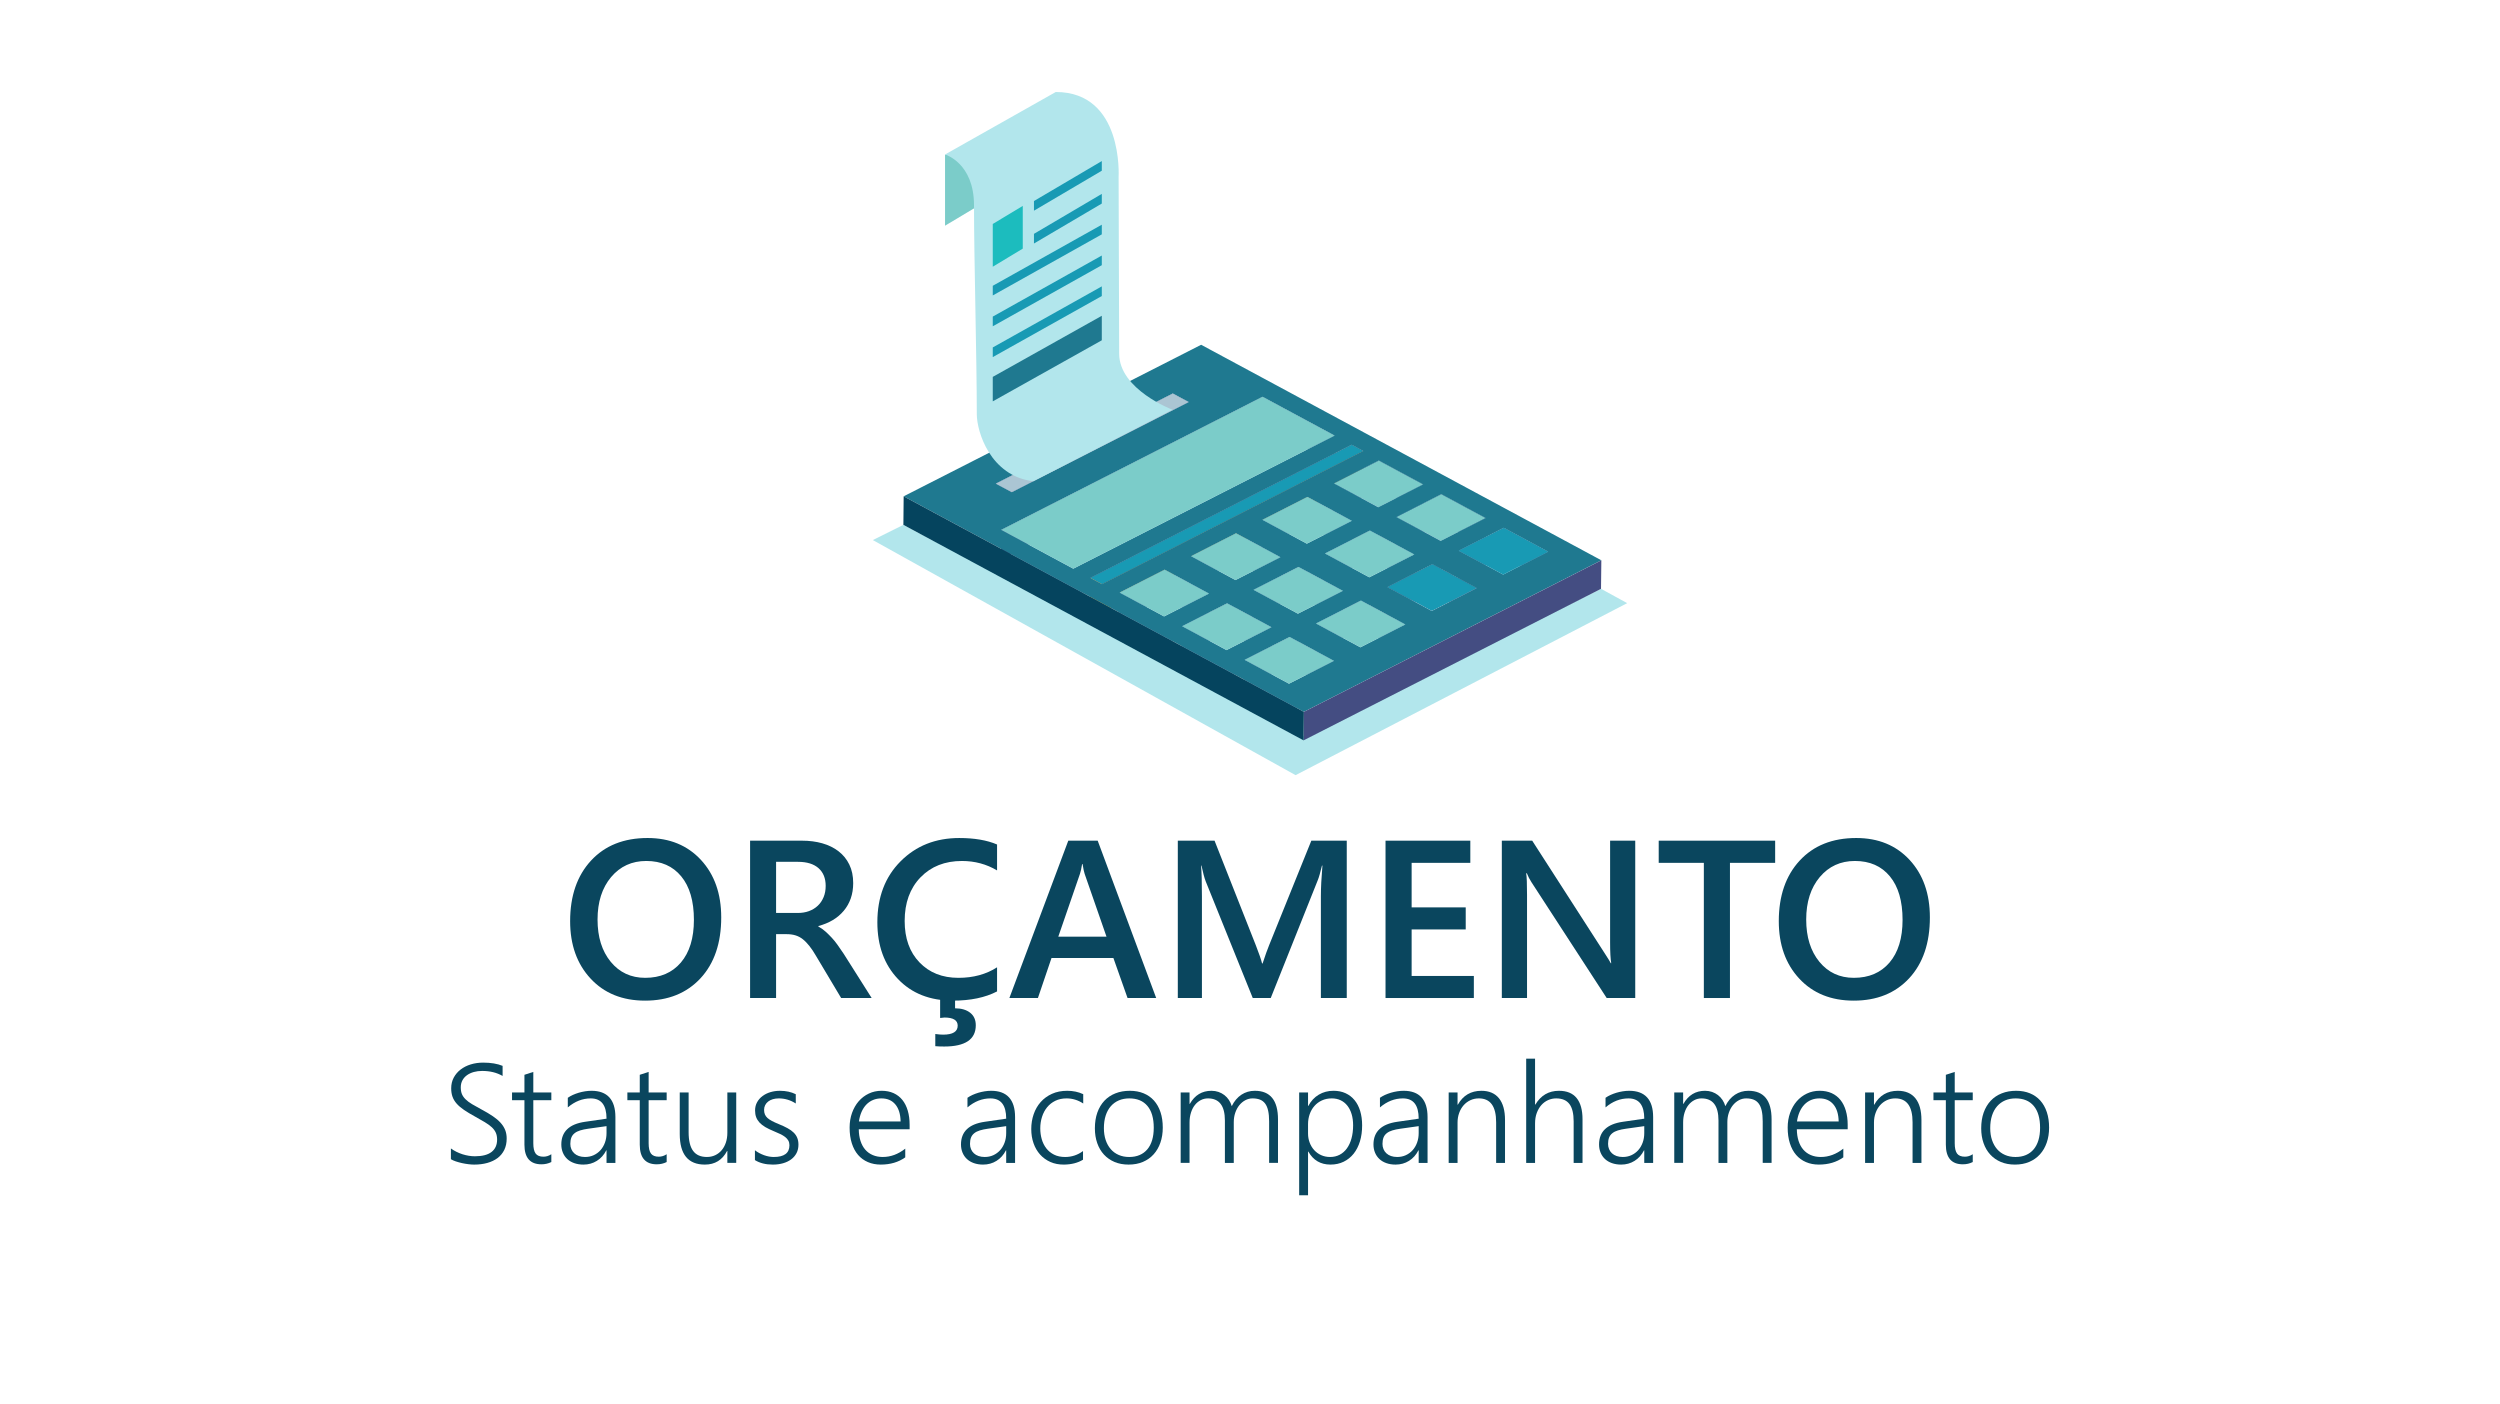 <?xml version="1.0" encoding="UTF-8"?>
<!DOCTYPE svg PUBLIC "-//W3C//DTD SVG 1.1//EN" "http://www.w3.org/Graphics/SVG/1.1/DTD/svg11.dtd">
<!-- Creator: CorelDRAW 2020 (64 Bit) -->
<svg xmlns="http://www.w3.org/2000/svg" xml:space="preserve" width="94.192mm" height="52.917mm" version="1.1" style="shape-rendering:geometricPrecision; text-rendering:geometricPrecision; image-rendering:optimizeQuality; fill-rule:evenodd; clip-rule:evenodd"
viewBox="0 0 8793.43 4940.13"
 xmlns:xlink="http://www.w3.org/1999/xlink"
 xmlns:xodm="http://www.corel.com/coreldraw/odm/2003">
 <defs>
  <style type="text/css">
   <![CDATA[
    .fil1 {fill:none}
    .fil0 {fill:white}
    .fil6 {fill:#FFDF79;fill-rule:nonzero}
    .fil7 {fill:#ABC5D3;fill-rule:nonzero}
    .fil5 {fill:#B4D2EE;fill-rule:nonzero}
    .fil13 {fill:#1CBCBE;fill-rule:nonzero}
    .fil4 {fill:#515F9C;fill-rule:nonzero}
    .fil11 {fill:#444D82;fill-rule:nonzero}
    .fil12 {fill:#05445E;fill-rule:nonzero}
    .fil2 {fill:#0A465E;fill-rule:nonzero}
    .fil9 {fill:#189AB4;fill-rule:nonzero}
    .fil10 {fill:#1F7990;fill-rule:nonzero}
    .fil8 {fill:#7BCCC9;fill-rule:nonzero}
    .fil3 {fill:#B2E6EC;fill-rule:nonzero}
   ]]>
  </style>
 </defs>
 <g id="Camada_x0020_1">
  <rect class="fil0" x="-0" y="-0" width="8793.43" height="4940.13"/>
  <rect class="fil1" x="411.68" y="411.67" width="7970.08" height="4116.78"/>
  <path class="fil2" d="M2268.97 3519.61c-79.7,0 -143.59,-25.82 -191.68,-77.6 -47.95,-51.64 -71.92,-118.96 -71.92,-201.82 0,-89.05 24.5,-160.06 73.38,-213.02 48.87,-52.95 115.27,-79.57 199.06,-79.57 77.72,0 140.3,25.82 187.85,77.2 47.43,51.51 71.14,118.83 71.14,201.96 0,90.24 -24.24,161.64 -72.85,214.2 -48.74,52.44 -113.69,78.65 -194.98,78.65zm4.22 -491.25c-50.59,0 -91.83,18.84 -123.71,56.65 -31.74,37.94 -47.69,87.61 -47.69,149.39 0,61.52 15.54,111.06 46.37,148.61 30.83,37.54 71.27,56.38 121.2,56.38 52.96,0 94.85,-17.92 125.42,-53.61 30.56,-35.83 45.98,-85.9 45.98,-150.18 0,-66.13 -14.88,-117.25 -44.66,-153.21 -29.64,-35.97 -70.61,-54.02 -122.9,-54.02z"/>
  <path id="1" class="fil2" d="M3065.98 3510.39l-107.37 0 -88.4 -148.2c-7.9,-13.7 -15.67,-25.29 -23.31,-34.92 -7.65,-9.62 -15.28,-17.51 -23.19,-23.71 -7.77,-6.19 -16.34,-10.67 -25.69,-13.56 -9.21,-2.76 -19.62,-4.22 -31.22,-4.22l-37.02 0 0 224.62 -91.42 0 0 -553.43 182.05 0c26.08,0 49.93,3.03 71.8,9.22 21.86,6.19 40.96,15.54 57.17,28.05 16.21,12.39 28.86,27.93 37.94,46.64 9.22,18.71 13.7,40.44 13.7,65.47 0,19.5 -2.9,37.42 -8.56,53.75 -5.8,16.34 -14.1,30.97 -24.77,43.61 -10.67,12.78 -23.58,23.71 -38.6,32.67 -15.02,8.95 -32.01,15.94 -50.72,20.81l0 1.59c10.02,5.66 18.71,11.86 26.21,18.7 7.52,6.85 14.5,13.84 21.21,21.08 6.72,7.11 13.3,15.28 19.89,24.51 6.59,9.09 13.84,19.62 21.87,31.75l98.41 155.58zm-336.2 -478.99l0 179.82 76.4 0c14.1,0 27.27,-2.11 39.13,-6.46 11.99,-4.48 22.4,-10.67 31.1,-18.97 8.82,-8.17 15.54,-18.31 20.42,-30.03 5,-11.86 7.38,-25.16 7.38,-39.79 0,-26.48 -8.3,-47.29 -25.03,-62.18 -16.73,-14.89 -40.84,-22.4 -72.19,-22.4l-77.2 0z"/>
  <path id="2" class="fil2" d="M3507.03 3487.2c-41.63,21.61 -93.53,32.41 -155.45,32.41 -80.36,0 -144.65,-25.3 -193,-76.01 -48.35,-50.72 -72.58,-117.25 -72.58,-199.59 0,-88.39 27.27,-159.93 81.68,-214.47 54.41,-54.67 123.17,-81.94 206.3,-81.94 53.48,0 97.88,7.65 133.05,22.79l0 91.16c-37.28,-22.13 -78.38,-33.2 -123.44,-33.2 -59.94,0 -108.55,19.1 -145.7,57.44 -37.15,38.33 -55.86,89.58 -55.86,153.6 0,61 17.39,109.61 52.17,145.7 34.78,36.23 80.36,54.28 137.01,54.28 52.17,0 97.48,-12.38 135.82,-37.02l0 84.83zm-74.83 118.96c0,49.8 -37.02,74.83 -111.06,74.83 -12.12,0 -22.53,-0.39 -31.35,-1.19l0 -42.81c11.33,1.58 20.55,2.24 27.4,2.24 34.25,0 51.37,-10.54 51.37,-31.62 0,-18.97 -15.54,-28.59 -46.63,-28.59 -2.63,0 -7.64,0.52 -15.15,1.58l0 -70.21 52.57 0 0 36.23c22.4,0 40.04,5.27 53.22,15.67 13.17,10.41 19.62,25.03 19.62,43.87z"/>
  <path id="3" class="fil2" d="M4066.78 3510.39l-100.78 0 -49.8 -140.83 -217.62 0 -47.83 140.83 -100.38 0 207.21 -553.43 103.42 0 205.77 553.43zm-174.81 -215.78l-76.8 -220.79c-2.37,-7.11 -4.87,-18.71 -7.38,-34.65l-1.59 0c-2.23,14.63 -4.87,26.21 -7.64,34.65l-76.14 220.79 169.55 0z"/>
  <path id="4" class="fil2" d="M4737.06 3510.39l-91.03 0 0 -358.19c0,-29.25 1.85,-65.21 5.41,-107.63l-1.58 0c-5.67,24.1 -10.67,41.5 -15.02,52.04l-165.19 413.78 -63.24 0 -165.6 -410.63c-4.6,-12.12 -9.62,-30.56 -14.75,-55.19l-1.45 0c1.97,22.13 3.02,58.23 3.02,108.42l0 357.41 -84.83 0 0 -553.43 129.23 0 145.43 368.6c11.07,28.32 18.32,49.4 21.74,63.23l1.84 0c9.62,-29.11 17.26,-50.71 23.19,-64.81l148.2 -367.02 124.62 0 0 553.43z"/>
  <polygon id="5" class="fil2" points="5184.05,3510.39 4873.42,3510.39 4873.42,2956.96 5171.66,2956.96 5171.66,3034.95 4965.23,3034.95 4965.23,3191.59 5155.47,3191.59 5155.47,3269.17 4965.23,3269.17 4965.23,3432.8 5184.05,3432.8 "/>
  <path id="6" class="fil2" d="M5751.71 3510.39l-100.39 0 -264.26 -406.8c-6.72,-10.28 -12.25,-20.95 -16.6,-32.01l-2.37 0c2.11,11.86 3.03,37.15 3.03,76.01l0 362.8 -88.66 0 0 -553.43 106.84 0 255.57 397.06c10.8,16.47 17.64,27.8 20.81,33.99l1.58 0c-2.63,-14.63 -3.95,-39.53 -3.95,-74.43l0 -356.61 88.4 0 0 553.43z"/>
  <polygon id="7" class="fil2" points="6243.87,3034.95 6084.87,3034.95 6084.87,3510.39 5993.05,3510.39 5993.05,3034.95 5834.31,3034.95 5834.31,2956.96 6243.87,2956.96 "/>
  <path id="8" class="fil2" d="M6520.26 3519.61c-79.7,0 -143.59,-25.82 -191.68,-77.6 -47.95,-51.64 -71.92,-118.96 -71.92,-201.82 0,-89.05 24.5,-160.06 73.38,-213.02 48.87,-52.95 115.27,-79.57 199.06,-79.57 77.72,0 140.3,25.82 187.85,77.2 47.43,51.51 71.14,118.83 71.14,201.96 0,90.24 -24.24,161.64 -72.85,214.2 -48.74,52.44 -113.69,78.65 -194.98,78.65zm4.22 -491.25c-50.59,0 -91.83,18.84 -123.71,56.65 -31.74,37.94 -47.69,87.61 -47.69,149.39 0,61.52 15.54,111.06 46.37,148.61 30.83,37.54 71.27,56.38 121.2,56.38 52.96,0 94.85,-17.92 125.42,-53.61 30.56,-35.83 45.98,-85.9 45.98,-150.18 0,-66.13 -14.88,-117.25 -44.66,-153.21 -29.64,-35.97 -70.61,-54.02 -122.9,-54.02z"/>
  <path class="fil2" d="M1586.05 4039.48c5.78,4.38 12.22,8.25 19.24,11.73 6.94,3.46 14.12,6.36 21.46,8.75 7.27,2.32 14.7,4.05 22.05,5.28 7.43,1.24 14.53,1.82 21.3,1.82 26.17,0 45.82,-5.04 58.86,-15.19 13.05,-10.16 19.57,-24.69 19.57,-43.68 0,-9.17 -1.57,-17.25 -4.62,-24.1 -3.05,-6.86 -7.76,-13.22 -14.2,-19.24 -6.53,-5.95 -14.61,-11.89 -24.44,-17.76 -9.82,-5.86 -21.46,-12.55 -34.84,-19.98 -14.78,-8.09 -27.49,-15.68 -38.06,-22.87 -10.57,-7.18 -19.16,-14.53 -25.84,-22.04 -6.69,-7.52 -11.65,-15.61 -14.79,-24.27 -3.14,-8.76 -4.71,-18.66 -4.71,-29.81 0,-14.04 2.98,-26.59 8.92,-37.73 6.03,-11.15 14.04,-20.64 24.2,-28.4 10.16,-7.84 22.04,-13.87 35.66,-18.08 13.63,-4.21 28.16,-6.27 43.6,-6.27 27.25,0 50.12,3.8 68.45,11.39l0 35.5c-20.47,-11.81 -44.42,-17.66 -72,-17.66 -10.33,0 -19.98,1.23 -29.15,3.72 -9.08,2.56 -17.01,6.19 -23.86,11.06 -6.85,4.86 -12.3,10.89 -16.19,18.08 -3.96,7.18 -5.94,15.52 -5.94,25.01 0,9.08 1.32,16.85 3.96,23.37 2.73,6.53 6.94,12.72 12.88,18.49 5.86,5.86 13.54,11.64 23.2,17.35 9.58,5.69 21.3,12.3 35.18,19.73 14.44,7.77 27.16,15.28 37.89,22.63 10.82,7.35 19.82,15.02 27,22.95 7.19,8.01 12.56,16.51 16.1,25.43 3.55,9 5.28,18.91 5.28,29.89 0,15.19 -2.81,28.48 -8.42,40.04 -5.69,11.57 -13.55,21.14 -23.69,28.74 -10.16,7.52 -22.22,13.29 -36.25,17.18 -14.04,3.87 -29.4,5.78 -46.16,5.78 -5.45,0 -11.97,-0.41 -19.57,-1.33 -7.6,-0.91 -15.19,-2.23 -22.96,-3.87 -7.76,-1.74 -15.11,-3.8 -22.13,-6.11 -7.02,-2.39 -12.63,-4.96 -17.01,-7.67l0 -37.82z"/>
  <path id="1" class="fil2" d="M1939.26 4087.29c-10.65,5.37 -22.21,8.01 -34.76,8.01 -39.88,0 -59.86,-23.04 -59.86,-69.11l0 -156.3 -43.6 0 0 -27.24 43.6 0 0 -62.18 31.21 -10.16 0 72.33 63.41 0 0 27.24 -63.41 0 0 151.34c0,16.77 2.73,28.82 8.17,36.25 5.45,7.35 14.62,11.06 27.66,11.06 9.58,0 18.75,-2.88 27.58,-8.66l0 27.41z"/>
  <path id="2" class="fil2" d="M2133.38 4090.34l0 -44.09 -0.99 0c-8.01,15.85 -19.07,28.16 -33.03,36.91 -13.95,8.75 -29.72,13.13 -47.31,13.13 -11.97,0 -22.7,-1.74 -32.28,-5.13 -9.65,-3.38 -17.75,-8.17 -24.43,-14.36 -6.78,-6.28 -11.89,-13.71 -15.53,-22.46 -3.63,-8.76 -5.45,-18.33 -5.45,-28.9 0,-22.45 6.94,-40.37 20.81,-53.66 13.87,-13.38 34.84,-22.05 62.91,-26.09l75.3 -10.89c0,-47.57 -18.49,-71.34 -55.57,-71.34 -28.98,0 -55.9,10.57 -80.67,31.7l0 -33.85c5.2,-3.63 11.06,-7.01 17.59,-9.99 6.6,-2.97 13.54,-5.53 20.81,-7.76 7.26,-2.15 14.78,-3.8 22.45,-5.04 7.77,-1.23 15.2,-1.81 22.55,-1.81 27.66,0 48.63,7.76 62.75,23.2 14.2,15.53 21.3,38.56 21.3,69.27l0 161.17 -31.21 0zm-63.99 -120.3c-11.23,1.57 -20.73,3.55 -28.65,6.03 -7.93,2.39 -14.45,5.69 -19.65,9.82 -5.2,4.13 -9,9.17 -11.4,15.19 -2.39,6.11 -3.63,13.55 -3.63,22.46 0,6.61 1.16,12.72 3.56,18.41 2.31,5.62 5.69,10.49 10.15,14.62 4.46,4.13 9.83,7.35 16.27,9.58 6.36,2.22 13.62,3.38 21.71,3.38 10.98,0 21.05,-2.06 30.3,-6.27 9.16,-4.21 17.17,-10.07 23.86,-17.42 6.68,-7.43 11.97,-16.35 15.77,-26.67 3.8,-10.32 5.69,-21.55 5.69,-33.68l0 -24.44 -63.99 9z"/>
  <path id="3" class="fil2" d="M2344.92 4087.29c-10.65,5.37 -22.21,8.01 -34.76,8.01 -39.88,0 -59.86,-23.04 -59.86,-69.11l0 -156.3 -43.6 0 0 -27.24 43.6 0 0 -62.18 31.21 -10.16 0 72.33 63.41 0 0 27.24 -63.41 0 0 151.34c0,16.77 2.73,28.82 8.17,36.25 5.45,7.35 14.62,11.06 27.66,11.06 9.58,0 18.75,-2.88 27.58,-8.66l0 27.41z"/>
  <path id="4" class="fil2" d="M2558.36 4090.34l0 -41.95 -1 0c-16.76,31.96 -42.77,47.89 -78.1,47.89 -58.87,0 -88.34,-36 -88.34,-107.92l0 -145.72 31.21 0 0 139.78c0,29.72 5.28,51.6 15.85,65.8 10.48,14.21 26.66,21.3 48.38,21.3 10.65,0 20.31,-2.06 29.15,-6.19 8.76,-4.13 16.36,-9.91 22.71,-17.42 6.36,-7.43 11.31,-16.43 14.85,-26.91 3.56,-10.49 5.29,-22.13 5.29,-34.85l0 -141.51 31.21 0 0 247.69 -31.21 0z"/>
  <path id="5" class="fil2" d="M2655.36 4045.84c4.71,3.72 9.75,7.02 15.2,9.91 5.44,2.89 11.15,5.37 16.93,7.52 5.78,2.06 11.56,3.63 17.5,4.71 5.86,1.07 11.39,1.57 16.76,1.57 36.66,0 54.99,-13.79 54.99,-41.28 0,-6.27 -1.32,-11.73 -3.87,-16.35 -2.56,-4.62 -6.27,-8.83 -11.06,-12.63 -4.87,-3.8 -10.65,-7.26 -17.43,-10.48 -6.77,-3.22 -14.44,-6.61 -22.95,-10.16 -11.48,-4.71 -21.3,-9.49 -29.56,-14.28 -8.18,-4.87 -14.95,-10.16 -20.31,-15.85 -5.28,-5.78 -9.25,-12.06 -11.81,-18.91 -2.56,-6.85 -3.87,-14.69 -3.87,-23.36 0,-10.99 2.39,-20.81 7.1,-29.31 4.79,-8.59 11.15,-15.85 19.16,-21.8 8.09,-5.95 17.34,-10.57 27.82,-13.7 10.57,-3.14 21.64,-4.71 33.2,-4.71 21.38,0 39.96,4.04 55.89,12.05l0 32.61c-18.49,-11.97 -38.47,-17.92 -59.86,-17.92 -7.67,0 -14.69,0.99 -21.05,2.89 -6.36,1.98 -11.81,4.71 -16.35,8.25 -4.46,3.55 -8.01,7.84 -10.48,12.8 -2.48,4.96 -3.72,10.4 -3.72,16.35 0,6.19 0.99,11.56 2.88,16.1 1.98,4.62 4.96,8.83 9.08,12.55 4.13,3.63 9.41,7.19 15.94,10.65 6.53,3.39 14.45,7.02 23.86,10.89 11.89,4.79 22.21,9.58 30.88,14.37 8.75,4.79 15.94,9.91 21.55,15.53 5.61,5.54 9.82,11.73 12.55,18.66 2.73,6.85 4.14,14.78 4.14,23.78 0,11.15 -2.32,21.14 -6.86,29.81 -4.62,8.75 -10.98,16.09 -19.07,22.04 -8.08,5.95 -17.66,10.48 -28.57,13.55 -10.89,3.05 -22.79,4.62 -35.66,4.62 -24.94,0 -45.91,-5.28 -62.92,-15.77l0 -34.68z"/>
  <path id="6" class="fil2" d="M3020.64 3971.94c0.17,15.2 2.15,28.82 6.03,40.96 3.87,12.05 9.41,22.38 16.67,30.71 7.27,8.42 16.1,14.86 26.5,19.24 10.41,4.45 22.13,6.68 35.18,6.68 27.9,0 54.25,-9.74 79.1,-29.3l0 30.63c-23.7,16.93 -52.43,25.43 -86.12,25.43 -16.6,0 -31.7,-2.89 -45.24,-8.76 -13.55,-5.78 -25.02,-14.2 -34.6,-25.26 -9.49,-11.06 -16.84,-24.68 -21.97,-40.79 -5.2,-16.18 -7.76,-34.6 -7.76,-55.24 0,-18.58 2.81,-35.75 8.42,-51.6 5.69,-15.78 13.46,-29.48 23.45,-41.04 10.07,-11.56 21.87,-20.56 35.59,-27.08 13.7,-6.53 28.65,-9.82 44.91,-9.82 16.02,0 30.05,2.8 42.36,8.34 12.22,5.61 22.54,13.54 30.8,23.86 8.34,10.32 14.61,22.87 18.99,37.73 4.38,14.86 6.53,31.45 6.53,49.79l0 15.52 -178.84 0zm147.13 -27.24c-0.49,-25.76 -6.6,-45.74 -18.41,-59.94 -11.81,-14.2 -28.23,-21.3 -49.21,-21.3 -10.48,0 -20.23,1.82 -29.23,5.54 -8.92,3.72 -16.84,9.08 -23.61,16.09 -6.77,7.02 -12.39,15.61 -16.84,25.68 -4.46,10.07 -7.52,21.39 -9.34,33.94l146.64 0z"/>
  <path id="7" class="fil2" d="M3539.16 4090.34l0 -44.09 -0.99 0c-8.01,15.85 -19.07,28.16 -33.03,36.91 -13.95,8.75 -29.72,13.13 -47.31,13.13 -11.97,0 -22.7,-1.74 -32.28,-5.13 -9.65,-3.38 -17.75,-8.17 -24.43,-14.36 -6.78,-6.28 -11.89,-13.71 -15.53,-22.46 -3.63,-8.76 -5.45,-18.33 -5.45,-28.9 0,-22.45 6.94,-40.37 20.81,-53.66 13.87,-13.38 34.84,-22.05 62.91,-26.09l75.3 -10.89c0,-47.57 -18.49,-71.34 -55.57,-71.34 -28.98,0 -55.9,10.57 -80.67,31.7l0 -33.85c5.2,-3.63 11.06,-7.01 17.59,-9.99 6.6,-2.97 13.54,-5.53 20.81,-7.76 7.26,-2.15 14.78,-3.8 22.45,-5.04 7.77,-1.23 15.2,-1.81 22.55,-1.81 27.66,0 48.63,7.76 62.75,23.2 14.2,15.53 21.3,38.56 21.3,69.27l0 161.17 -31.21 0zm-63.99 -120.3c-11.23,1.57 -20.73,3.55 -28.65,6.03 -7.93,2.39 -14.45,5.69 -19.65,9.82 -5.2,4.13 -9,9.17 -11.4,15.19 -2.39,6.11 -3.63,13.55 -3.63,22.46 0,6.61 1.16,12.72 3.56,18.41 2.31,5.62 5.69,10.49 10.15,14.62 4.46,4.13 9.83,7.35 16.27,9.58 6.36,2.22 13.62,3.38 21.71,3.38 10.98,0 21.05,-2.06 30.3,-6.27 9.16,-4.21 17.17,-10.07 23.86,-17.42 6.68,-7.43 11.97,-16.35 15.77,-26.67 3.8,-10.32 5.69,-21.55 5.69,-33.68l0 -24.44 -63.99 9z"/>
  <path id="8" class="fil2" d="M3809.4 4079.11c-18.41,11.15 -40.62,16.84 -66.8,17.18 -17.75,0.16 -33.77,-2.89 -47.97,-9.17 -14.2,-6.36 -26.25,-15.11 -36.33,-26.25 -10,-11.23 -17.67,-24.44 -22.96,-39.71 -5.37,-15.2 -8.01,-31.79 -8.01,-49.71 0,-18.58 2.81,-36 8.5,-52.35 5.61,-16.43 13.87,-30.63 24.68,-42.85 10.82,-12.14 24.03,-21.8 39.71,-28.89 15.61,-7.1 33.52,-10.65 53.75,-10.65 20.47,0 39.22,3.96 56.14,11.88l0 32.86c-18.08,-11.97 -37.65,-18 -58.7,-18 -14.69,0 -27.83,2.81 -39.3,8.34 -11.47,5.62 -21.14,13.22 -28.98,22.79 -7.85,9.58 -13.79,20.81 -17.92,33.69 -4.13,12.8 -6.19,26.42 -6.19,40.79 0,13.21 1.74,25.93 5.2,37.98 3.47,12.14 8.84,22.79 16.02,32.12 7.19,9.24 16.26,16.67 27.25,22.13 11.06,5.53 23.94,8.25 38.88,8.25 23.28,0 44.26,-6.94 63,-20.88l0 30.46z"/>
  <path id="9" class="fil2" d="M3969.75 4096.29c-18.33,0 -34.84,-3.05 -49.38,-9.17 -14.61,-6.19 -27.08,-14.86 -37.4,-26.09 -10.33,-11.22 -18.17,-24.6 -23.62,-40.29 -5.53,-15.68 -8.25,-33.02 -8.25,-52.09 0,-20.64 2.88,-39.14 8.67,-55.41 5.85,-16.35 14.12,-30.14 24.77,-41.53 10.74,-11.4 23.69,-20.06 38.81,-26.01 15.19,-6.03 32.11,-9 50.78,-9 17.92,0 34.02,2.97 48.3,8.83 14.36,5.86 26.5,14.45 36.49,25.51 9.99,11.15 17.66,24.77 22.95,40.7 5.37,16.02 8.01,34.19 8.01,54.49 0,19.41 -2.8,36.99 -8.34,52.92 -5.54,15.94 -13.46,29.57 -23.78,41.04 -10.33,11.47 -22.87,20.31 -37.73,26.67 -14.78,6.27 -31.54,9.41 -50.28,9.41zm2.47 -232.84c-13.62,0 -25.84,2.32 -36.82,7.02 -10.98,4.71 -20.4,11.47 -28.24,20.47 -7.84,8.92 -13.87,19.9 -18.08,32.95 -4.21,12.97 -6.27,27.75 -6.27,44.18 0,15.52 2.06,29.47 6.27,41.86 4.21,12.46 10.16,23.12 17.84,32.03 7.67,8.84 17,15.69 27.99,20.4 10.98,4.79 23.2,7.18 36.82,7.18 13.87,0 26.18,-2.31 36.83,-6.94 10.65,-4.54 19.65,-11.22 27.08,-20.06 7.43,-8.83 13.04,-19.57 16.84,-32.37 3.8,-12.72 5.69,-27.24 5.69,-43.59 0,-33.36 -7.43,-58.95 -22.29,-76.63 -14.86,-17.66 -36.08,-26.5 -63.66,-26.5z"/>
  <path id="10" class="fil2" d="M4463.99 4090.34l0 -145.81c0,-14.78 -1.16,-27.33 -3.39,-37.65 -2.22,-10.23 -5.78,-18.58 -10.48,-25.02 -4.79,-6.43 -10.81,-11.14 -18.08,-14.03 -7.35,-2.89 -16.09,-4.38 -26.25,-4.38 -9,0 -17.5,2.15 -25.6,6.44 -8.01,4.29 -15.02,10.16 -21.14,17.67 -6.02,7.52 -10.74,16.35 -14.2,26.5 -3.47,10.16 -5.2,21.14 -5.2,32.95l0 143.33 -31.21 0 0 -148.95c0,-51.93 -19.82,-77.94 -59.53,-77.94 -9.17,0 -17.67,2.06 -25.51,6.2 -7.93,4.13 -14.78,9.82 -20.64,17.25 -5.86,7.43 -10.4,16.35 -13.7,26.83 -3.3,10.41 -4.96,21.88 -4.96,34.43l0 142.18 -31.21 0 0 -247.69 31.21 0 0 40.12 0.99 0c17.43,-30.71 42.78,-46.07 76.13,-46.07 8.66,0 16.93,1.32 24.68,3.96 7.68,2.73 14.62,6.44 20.73,11.15 6.19,4.79 11.4,10.48 15.85,17.09 4.46,6.68 7.77,13.96 10.07,21.88 8.67,-17.67 19.98,-31.05 33.94,-40.29 13.96,-9.17 29.72,-13.79 47.23,-13.79 54.32,0 81.49,33.52 81.49,100.65l0 152.99 -31.21 0z"/>
  <path id="11" class="fil2" d="M4600.88 4050.54l0 153.74 -31.21 0 0 -361.64 31.21 0 0 47.3 0.99 0c9.17,-17.25 21.39,-30.46 36.75,-39.55 15.36,-9.17 32.69,-13.7 51.93,-13.7 15.77,0 29.89,2.88 42.36,8.59 12.47,5.78 22.96,13.86 31.55,24.36 8.66,10.48 15.19,23.2 19.81,38.22 4.55,15.03 6.85,31.87 6.85,50.62 0,20.56 -2.56,39.22 -7.67,56.06 -5.2,16.84 -12.56,31.38 -22.21,43.51 -9.66,12.05 -21.39,21.46 -35.09,28.16 -13.7,6.68 -29.23,10.07 -46.4,10.07 -34.77,0 -60.69,-15.27 -77.87,-45.74l-0.99 0zm0 -63.32c0,11.31 1.9,21.87 5.7,31.79 3.72,9.99 9,18.65 15.77,26.17 6.77,7.52 14.95,13.46 24.52,17.84 9.57,4.37 20.15,6.52 31.7,6.52 12.38,0 23.53,-2.64 33.52,-7.84 10,-5.28 18.5,-12.72 25.51,-22.46 6.94,-9.65 12.39,-21.38 16.1,-35.08 3.8,-13.7 5.69,-29.06 5.69,-46 0,-14.53 -1.74,-27.65 -5.28,-39.38 -3.55,-11.73 -8.59,-21.63 -15.11,-29.89 -6.53,-8.25 -14.37,-14.53 -23.62,-18.9 -9.24,-4.38 -19.57,-6.53 -31.04,-6.53 -12.88,0 -24.44,2.4 -34.77,7.19 -10.23,4.71 -19.07,11.22 -26.25,19.48 -7.26,8.17 -12.8,17.83 -16.68,28.89 -3.87,11.06 -5.78,22.79 -5.78,35.26l0 32.95z"/>
  <path id="12" class="fil2" d="M4990.02 4090.34l0 -44.09 -0.99 0c-8.01,15.85 -19.07,28.16 -33.03,36.91 -13.95,8.75 -29.72,13.13 -47.31,13.13 -11.97,0 -22.7,-1.74 -32.28,-5.13 -9.65,-3.38 -17.75,-8.17 -24.43,-14.36 -6.78,-6.28 -11.89,-13.71 -15.53,-22.46 -3.63,-8.76 -5.45,-18.33 -5.45,-28.9 0,-22.45 6.94,-40.37 20.81,-53.66 13.87,-13.38 34.84,-22.05 62.91,-26.09l75.3 -10.89c0,-47.57 -18.49,-71.34 -55.57,-71.34 -28.98,0 -55.9,10.57 -80.67,31.7l0 -33.85c5.2,-3.63 11.06,-7.01 17.59,-9.99 6.6,-2.97 13.54,-5.53 20.81,-7.76 7.26,-2.15 14.78,-3.8 22.45,-5.04 7.77,-1.23 15.2,-1.81 22.55,-1.81 27.66,0 48.63,7.76 62.75,23.2 14.2,15.53 21.3,38.56 21.3,69.27l0 161.17 -31.21 0zm-63.99 -120.3c-11.23,1.57 -20.73,3.55 -28.65,6.03 -7.93,2.39 -14.45,5.69 -19.65,9.82 -5.2,4.13 -9,9.17 -11.4,15.19 -2.39,6.11 -3.63,13.55 -3.63,22.46 0,6.61 1.16,12.72 3.56,18.41 2.31,5.62 5.69,10.49 10.15,14.62 4.46,4.13 9.83,7.35 16.27,9.58 6.36,2.22 13.62,3.38 21.71,3.38 10.98,0 21.05,-2.06 30.3,-6.27 9.16,-4.21 17.17,-10.07 23.86,-17.42 6.68,-7.43 11.97,-16.35 15.77,-26.67 3.8,-10.32 5.69,-21.55 5.69,-33.68l0 -24.44 -63.99 9z"/>
  <path id="13" class="fil2" d="M5262.49 4090.34l0 -142.84c0,-56.07 -20.23,-84.06 -60.77,-84.06 -10.74,0 -20.73,2.15 -29.89,6.44 -9.16,4.29 -17.08,10.16 -23.78,17.76 -6.6,7.59 -11.88,16.59 -15.6,27 -3.8,10.4 -5.7,21.71 -5.7,33.77l0 141.93 -31.21 0 0 -247.69 31.21 0 0 42.93 0.99 0c18.34,-32.61 46,-48.87 82.82,-48.87 27.08,0 47.72,8.75 61.92,26.34 14.12,17.59 21.22,43.02 21.22,76.29l0 151.01 -31.21 0z"/>
  <path id="14" class="fil2" d="M5535.12 4090.34l0 -145.81c0,-27.74 -4.95,-48.22 -14.95,-61.34 -9.99,-13.13 -25.51,-19.74 -46.57,-19.74 -9.91,0 -19.4,1.98 -28.4,6.03 -9,4.04 -16.93,9.91 -23.62,17.42 -6.77,7.6 -12.14,16.84 -16.18,27.75 -4.04,10.89 -6.03,23.2 -6.03,36.99l0 138.71 -31.21 0 0 -366.59 31.21 0 0 161.58 0.99 0c19.32,-32.45 46.99,-48.63 83.07,-48.63 27.58,0 48.3,8.5 62.09,25.43 13.86,16.93 20.8,41.95 20.8,74.97l0 153.25 -31.21 0z"/>
  <path id="15" class="fil2" d="M5783.48 4090.34l0 -44.09 -0.99 0c-8.01,15.85 -19.07,28.16 -33.03,36.91 -13.95,8.75 -29.72,13.13 -47.31,13.13 -11.97,0 -22.7,-1.74 -32.28,-5.13 -9.65,-3.38 -17.75,-8.17 -24.43,-14.36 -6.78,-6.28 -11.89,-13.71 -15.53,-22.46 -3.63,-8.76 -5.45,-18.33 -5.45,-28.9 0,-22.45 6.94,-40.37 20.81,-53.66 13.87,-13.38 34.84,-22.05 62.91,-26.09l75.3 -10.89c0,-47.57 -18.49,-71.34 -55.57,-71.34 -28.98,0 -55.9,10.57 -80.67,31.7l0 -33.85c5.2,-3.63 11.06,-7.01 17.59,-9.99 6.6,-2.97 13.54,-5.53 20.81,-7.76 7.26,-2.15 14.78,-3.8 22.45,-5.04 7.77,-1.23 15.2,-1.81 22.55,-1.81 27.66,0 48.63,7.76 62.75,23.2 14.2,15.53 21.3,38.56 21.3,69.27l0 161.17 -31.21 0zm-63.99 -120.3c-11.23,1.57 -20.73,3.55 -28.65,6.03 -7.93,2.39 -14.45,5.69 -19.65,9.82 -5.2,4.13 -9,9.17 -11.4,15.19 -2.39,6.11 -3.63,13.55 -3.63,22.46 0,6.61 1.16,12.72 3.56,18.41 2.31,5.62 5.69,10.49 10.15,14.62 4.46,4.13 9.83,7.35 16.27,9.58 6.36,2.22 13.62,3.38 21.71,3.38 10.98,0 21.05,-2.06 30.3,-6.27 9.16,-4.21 17.17,-10.07 23.86,-17.42 6.68,-7.43 11.97,-16.35 15.77,-26.67 3.8,-10.32 5.69,-21.55 5.69,-33.68l0 -24.44 -63.99 9z"/>
  <path id="16" class="fil2" d="M6200.11 4090.34l0 -145.81c0,-14.78 -1.16,-27.33 -3.39,-37.65 -2.22,-10.23 -5.78,-18.58 -10.48,-25.02 -4.79,-6.43 -10.81,-11.14 -18.08,-14.03 -7.35,-2.89 -16.09,-4.38 -26.25,-4.38 -9,0 -17.5,2.15 -25.6,6.44 -8.01,4.29 -15.02,10.16 -21.14,17.67 -6.02,7.52 -10.74,16.35 -14.2,26.5 -3.47,10.16 -5.2,21.14 -5.2,32.95l0 143.33 -31.21 0 0 -148.95c0,-51.93 -19.82,-77.94 -59.53,-77.94 -9.17,0 -17.67,2.06 -25.51,6.2 -7.93,4.13 -14.78,9.82 -20.64,17.25 -5.86,7.43 -10.4,16.35 -13.7,26.83 -3.3,10.41 -4.96,21.88 -4.96,34.43l0 142.18 -31.21 0 0 -247.69 31.21 0 0 40.12 0.99 0c17.43,-30.71 42.78,-46.07 76.13,-46.07 8.66,0 16.93,1.32 24.68,3.96 7.68,2.73 14.62,6.44 20.73,11.15 6.19,4.79 11.4,10.48 15.85,17.09 4.46,6.68 7.77,13.96 10.07,21.88 8.67,-17.67 19.98,-31.05 33.94,-40.29 13.96,-9.17 29.72,-13.79 47.23,-13.79 54.32,0 81.49,33.52 81.49,100.65l0 152.99 -31.21 0z"/>
  <path id="17" class="fil2" d="M6320.16 3971.94c0.17,15.2 2.15,28.82 6.03,40.96 3.87,12.05 9.41,22.38 16.67,30.71 7.27,8.42 16.1,14.86 26.5,19.24 10.41,4.45 22.13,6.68 35.18,6.68 27.9,0 54.25,-9.74 79.1,-29.3l0 30.63c-23.7,16.93 -52.43,25.43 -86.12,25.43 -16.6,0 -31.7,-2.89 -45.24,-8.76 -13.55,-5.78 -25.02,-14.2 -34.6,-25.26 -9.49,-11.06 -16.84,-24.68 -21.97,-40.79 -5.2,-16.18 -7.76,-34.6 -7.76,-55.24 0,-18.58 2.81,-35.75 8.42,-51.6 5.69,-15.78 13.46,-29.48 23.45,-41.04 10.07,-11.56 21.87,-20.56 35.59,-27.08 13.7,-6.53 28.65,-9.82 44.91,-9.82 16.02,0 30.05,2.8 42.36,8.34 12.22,5.61 22.54,13.54 30.8,23.86 8.34,10.32 14.61,22.87 18.99,37.73 4.38,14.86 6.53,31.45 6.53,49.79l0 15.52 -178.84 0zm147.13 -27.24c-0.49,-25.76 -6.6,-45.74 -18.41,-59.94 -11.81,-14.2 -28.23,-21.3 -49.21,-21.3 -10.48,0 -20.23,1.82 -29.23,5.54 -8.92,3.72 -16.84,9.08 -23.61,16.09 -6.77,7.02 -12.39,15.61 -16.84,25.68 -4.46,10.07 -7.52,21.39 -9.34,33.94l146.64 0z"/>
  <path id="18" class="fil2" d="M6727.21 4090.34l0 -142.84c0,-56.07 -20.23,-84.06 -60.77,-84.06 -10.74,0 -20.73,2.15 -29.89,6.44 -9.16,4.29 -17.08,10.16 -23.78,17.76 -6.6,7.59 -11.88,16.59 -15.6,27 -3.8,10.4 -5.7,21.71 -5.7,33.77l0 141.93 -31.21 0 0 -247.69 31.21 0 0 42.93 0.99 0c18.34,-32.61 46,-48.87 82.82,-48.87 27.08,0 47.72,8.75 61.92,26.34 14.12,17.59 21.22,43.02 21.22,76.29l0 151.01 -31.21 0z"/>
  <path id="19" class="fil2" d="M6938.91 4087.29c-10.65,5.37 -22.21,8.01 -34.76,8.01 -39.88,0 -59.86,-23.04 -59.86,-69.11l0 -156.3 -43.6 0 0 -27.24 43.6 0 0 -62.18 31.21 -10.16 0 72.33 63.41 0 0 27.24 -63.41 0 0 151.34c0,16.77 2.73,28.82 8.17,36.25 5.45,7.35 14.62,11.06 27.66,11.06 9.58,0 18.75,-2.88 27.58,-8.66l0 27.41z"/>
  <path id="20" class="fil2" d="M7087.28 4096.29c-18.33,0 -34.84,-3.05 -49.38,-9.17 -14.61,-6.19 -27.08,-14.86 -37.4,-26.09 -10.33,-11.22 -18.17,-24.6 -23.62,-40.29 -5.53,-15.68 -8.25,-33.02 -8.25,-52.09 0,-20.64 2.88,-39.14 8.67,-55.41 5.85,-16.35 14.12,-30.14 24.77,-41.53 10.74,-11.4 23.69,-20.06 38.81,-26.01 15.19,-6.03 32.11,-9 50.78,-9 17.92,0 34.02,2.97 48.3,8.83 14.36,5.86 26.5,14.45 36.49,25.51 9.99,11.15 17.66,24.77 22.95,40.7 5.37,16.02 8.01,34.19 8.01,54.49 0,19.41 -2.8,36.99 -8.34,52.92 -5.54,15.94 -13.46,29.57 -23.78,41.04 -10.33,11.47 -22.87,20.31 -37.73,26.67 -14.78,6.27 -31.54,9.41 -50.28,9.41zm2.47 -232.84c-13.62,0 -25.84,2.32 -36.82,7.02 -10.98,4.71 -20.4,11.47 -28.24,20.47 -7.84,8.92 -13.87,19.9 -18.08,32.95 -4.21,12.97 -6.27,27.75 -6.27,44.18 0,15.52 2.06,29.47 6.27,41.86 4.21,12.46 10.16,23.12 17.84,32.03 7.67,8.84 17,15.69 27.99,20.4 10.98,4.79 23.2,7.18 36.82,7.18 13.87,0 26.18,-2.31 36.83,-6.94 10.65,-4.54 19.65,-11.22 27.08,-20.06 7.43,-8.83 13.04,-19.57 16.84,-32.37 3.8,-12.72 5.69,-27.24 5.69,-43.59 0,-33.36 -7.43,-58.95 -22.29,-76.63 -14.86,-17.66 -36.08,-26.5 -63.66,-26.5z"/>
  <g id="_1809125914448">
   <polygon class="fil3" points="3070.04,1899.59 3177.55,1846.1 4585.11,2588.48 5631.38,2071.07 5723.42,2121.48 4557.05,2726.49 "/>
   <polygon class="fil4" points="4150.64,1397.95 4149.68,1498.26 4124.05,1484.39 4125.11,1384.18 "/>
   <polygon class="fil4" points="4181.04,1414.16 4179.97,1514.57 4149.68,1498.26 4150.64,1397.95 "/>
   <polygon class="fil4" points="4440.85,1395.73 4439.79,1496.04 4357.17,1537.99 4358.44,1437.78 "/>
   <polygon class="fil4" points="4694.11,1532.15 4693.04,1632.35 4439.79,1496.04 4440.85,1395.73 "/>
   <polygon class="fil4" points="4794.73,1586.38 4793.77,1686.58 4753.31,1664.87 4754.38,1564.57 "/>
   <polygon class="fil4" points="4927.66,1661.91 4926.59,1762.11 4848.74,1720.27 4849.81,1619.96 "/>
   <polygon class="fil5" points="4694.11,1532.15 4693.04,1632.35 3774.09,2100.62 3775.15,2000.32 "/>
   <polygon class="fil4" points="4754.38,1564.57 4753.31,1664.87 3834.36,2133.03 3835.42,2032.83 "/>
   <polygon class="fil6" points="4794.73,1586.38 4793.77,1686.58 3874.82,2154.85 3875.98,2054.65 "/>
   <polygon class="fil4" points="4849.81,1619.96 4848.74,1720.27 4690.72,1800.77 4691.77,1700.46 "/>
   <polygon class="fil4" points="5005.82,1703.96 5004.76,1804.26 4926.59,1762.11 4927.66,1661.91 "/>
   <polygon class="fil4" points="4125.11,1384.18 4124.05,1484.39 3501.88,1801.4 3502.84,1701.2 "/>
   <polygon class="fil7" points="3528.46,1714.97 3527.51,1815.27 3501.88,1801.4 3502.84,1701.2 "/>
   <polygon class="fil5" points="4769.62,1742.4 4768.57,1842.71 4690.72,1800.77 4691.77,1700.46 "/>
   <polygon class="fil7" points="3558.76,1731.18 3557.59,1831.48 3527.51,1815.27 3528.46,1714.97 "/>
   <polygon class="fil7" points="4181.04,1414.16 4179.97,1514.57 3557.59,1831.48 3558.76,1731.18 "/>
   <polygon class="fil4" points="5152.95,1783.19 5151.88,1883.49 5068.42,1838.58 5069.48,1738.27 "/>
   <polygon class="fil5" points="5005.82,1703.96 5004.76,1804.26 4846.74,1884.76 4847.79,1784.46 "/>
   <polygon class="fil8" points="4849.81,1619.96 4927.66,1661.91 5005.82,1703.96 4847.79,1784.46 4769.62,1742.4 4691.77,1700.46 "/>
   <polygon class="fil5" points="4847.79,1784.46 4846.74,1884.76 4768.57,1842.71 4769.62,1742.4 "/>
   <polygon class="fil4" points="4676.63,1789.75 4675.46,1890.05 4597.61,1848.22 4598.67,1747.91 "/>
   <polygon class="fil4" points="5069.48,1738.27 5068.42,1838.58 4910.39,1919.08 4911.45,1818.78 "/>
   <polygon class="fil4" points="5225.5,1822.27 5224.44,1922.57 5151.88,1883.49 5152.95,1783.19 "/>
   <polygon class="fil4" points="4598.67,1747.91 4597.61,1848.22 4439.58,1928.71 4440.64,1828.41 "/>
   <polygon class="fil4" points="4754.8,1831.91 4753.73,1932.21 4675.46,1890.05 4676.63,1789.75 "/>
   <polygon class="fil5" points="4994.91,1863.68 4993.75,1963.98 4910.39,1919.08 4911.45,1818.78 "/>
   <polygon class="fil5" points="4518.49,1870.36 4517.43,1970.55 4439.58,1928.71 4440.64,1828.41 "/>
   <polygon class="fil5" points="3693.81,1956.57 3692.64,2056.77 3520.84,1964.31 3521.9,1863.89 "/>
   <polygon class="fil4" points="4358.44,1437.78 4357.17,1537.99 3520.84,1964.31 3521.9,1863.89 "/>
   <polygon class="fil4" points="5369.97,1900.01 5368.8,2000.32 5288.1,1956.89 5289.16,1856.59 "/>
   <polygon class="fil5" points="5225.5,1822.27 5224.44,1922.57 5066.41,2003.07 5067.47,1902.77 "/>
   <polygon class="fil8" points="5069.48,1738.27 5152.95,1783.29 5225.5,1822.27 5067.47,1902.77 4994.91,1863.68 4911.45,1818.78 "/>
   <polygon class="fil5" points="5067.47,1902.77 5066.41,2003.07 4993.75,1963.98 4994.91,1863.68 "/>
   <polygon class="fil4" points="4901.82,1911.13 4900.75,2011.44 4817.39,1966.43 4818.46,1866.22 "/>
   <polygon class="fil5" points="4596.66,1912.4 4595.6,2012.71 4517.43,1970.55 4518.49,1870.36 "/>
   <polygon class="fil5" points="4754.8,1831.91 4753.73,1932.21 4595.6,2012.71 4596.66,1912.4 "/>
   <polygon class="fil4" points="4425.49,1917.7 4424.44,2018.01 4346.59,1976.06 4347.54,1875.76 "/>
   <polygon class="fil4" points="5289.16,1856.59 5288.1,1956.89 5130.06,2037.39 5131.13,1937.09 "/>
   <polygon class="fil4" points="5445.17,1940.58 5444.12,2040.88 5368.8,2000.32 5369.97,1900.01 "/>
   <polygon class="fil4" points="4818.46,1866.22 4817.39,1966.43 4659.26,2047.03 4660.42,1946.72 "/>
   <polygon class="fil4" points="4974.48,1950.22 4973.41,2050.52 4900.75,2011.44 4901.82,1911.13 "/>
   <polygon class="fil4" points="4347.54,1875.76 4346.59,1976.06 4188.45,2056.56 4189.62,1956.36 "/>
   <polygon class="fil4" points="4503.66,1959.86 4502.5,2060.16 4424.44,2018.01 4425.49,1917.7 "/>
   <polygon class="fil5" points="5211.73,1980.51 5210.78,2080.82 5130.06,2037.39 5131.13,1937.09 "/>
   <polygon class="fil5" points="4743.78,1991.63 4742.72,2091.94 4659.26,2047.03 4660.42,1946.72 "/>
   <polygon class="fil5" points="4267.35,1998.3 4266.4,2098.61 4188.45,2056.56 4189.62,1956.36 "/>
   <polygon class="fil5" points="3775.15,2000.32 3774.09,2100.62 3692.64,2056.77 3693.81,1956.57 "/>
   <polygon class="fil5" points="5287.25,2021.08 5286.08,2121.48 5210.78,2080.82 5211.73,1980.51 "/>
   <polygon class="fil5" points="5445.17,1940.58 5444.12,2040.88 5286.08,2121.48 5287.25,2021.08 "/>
   <polygon class="fil4" points="5118.73,2027.96 5117.68,2128.27 5037.07,2084.84 5038.13,1984.54 "/>
   <polygon class="fil5" points="4974.48,1950.22 4973.41,2050.52 4815.27,2131.03 4816.34,2030.71 "/>
   <polygon class="fil5" points="4816.34,2030.71 4815.27,2131.03 4742.72,2091.94 4743.78,1991.63 "/>
   <polygon class="fil4" points="4650.78,2039.08 4649.62,2139.39 4566.26,2094.37 4567.32,1994.17 "/>
   <polygon class="fil5" points="4503.66,1959.86 4502.5,2060.16 4344.47,2140.66 4345.63,2040.36 "/>
   <polygon class="fil5" points="4345.63,2040.36 4344.47,2140.66 4266.4,2098.61 4267.35,1998.3 "/>
   <polygon class="fil4" points="4174.36,2045.75 4173.19,2146.07 4095.34,2104.12 4096.41,2003.81 "/>
   <polygon class="fil4" points="5038.13,1984.54 5037.07,2084.84 4878.93,2165.33 4880.1,2065.03 "/>
   <polygon class="fil4" points="5194.14,2068.53 5193.09,2168.84 5117.68,2128.27 5118.73,2027.96 "/>
   <polygon class="fil9" points="4754.38,1564.57 4794.73,1586.38 3875.98,2054.65 3835.42,2032.83 "/>
   <polygon class="fil6" points="3875.98,2054.65 3874.82,2154.85 3834.36,2133.14 3835.42,2032.83 "/>
   <polygon class="fil4" points="4567.32,1994.17 4566.26,2094.37 4408.23,2174.98 4409.28,2074.68 "/>
   <polygon class="fil4" points="4723.34,2078.17 4722.17,2178.37 4649.62,2139.39 4650.78,2039.08 "/>
   <polygon class="fil4" points="4096.41,2003.81 4095.34,2104.12 3937.42,2184.61 3938.37,2084.31 "/>
   <polygon class="fil4" points="4252.53,2087.81 4251.46,2188.11 4173.19,2146.07 4174.36,2045.75 "/>
   <polygon class="fil5" points="4960.81,2108.46 4959.64,2208.76 4878.93,2165.33 4880.1,2065.03 "/>
   <polygon class="fil5" points="4492.64,2119.58 4491.59,2219.89 4408.23,2174.98 4409.28,2074.68 "/>
   <polygon class="fil5" points="4016.33,2126.26 4015.27,2226.56 3937.42,2184.61 3938.37,2084.31 "/>
   <polygon class="fil9" points="5038.13,1984.54 5118.73,2027.96 5194.14,2068.53 5036.02,2149.14 4960.81,2108.46 4880.1,2065.03 "/>
   <polygon class="fil5" points="5194.14,2068.53 5193.09,2168.84 5035.05,2249.34 5036.02,2149.14 "/>
   <polygon class="fil5" points="5036.02,2149.14 5035.05,2249.34 4959.64,2208.76 4960.81,2108.46 "/>
   <polygon class="fil4" points="4867.6,2155.91 4866.65,2256.11 4785.93,2212.68 4787,2112.49 "/>
   <polygon class="fil5" points="4565.31,2158.67 4564.14,2258.97 4491.59,2219.89 4492.64,2119.58 "/>
   <polygon class="fil5" points="4723.34,2078.17 4722.17,2178.37 4564.14,2258.97 4565.31,2158.67 "/>
   <polygon class="fil4" points="4399.55,2167.03 4398.48,2267.34 4315.02,2222.43 4316.19,2122.12 "/>
   <polygon class="fil5" points="4094.49,2168.3 4093.44,2268.61 4015.27,2226.56 4016.33,2126.26 "/>
   <polygon class="fil5" points="4252.53,2087.81 4251.46,2188.11 4093.44,2268.61 4094.49,2168.3 "/>
   <polygon class="fil4" points="4787,2112.49 4785.93,2212.68 4627.91,2293.29 4628.96,2192.99 "/>
   <polygon class="fil4" points="4943.01,2196.48 4941.96,2296.78 4866.65,2256.11 4867.6,2155.91 "/>
   <polygon class="fil4" points="4316.19,2122.12 4315.02,2222.43 4157.09,2302.93 4158.15,2202.62 "/>
   <polygon class="fil4" points="4472.21,2206.12 4471.14,2306.42 4398.48,2267.34 4399.55,2167.03 "/>
   <polygon class="fil5" points="4709.57,2236.52 4708.61,2336.72 4627.91,2293.29 4628.96,2192.99 "/>
   <polygon class="fil5" points="4241.62,2247.53 4240.56,2347.84 4157.09,2302.93 4158.15,2202.62 "/>
   <polygon class="fil5" points="4943.01,2196.48 4941.96,2296.78 4783.92,2377.28 4784.98,2276.98 "/>
   <polygon class="fil5" points="4784.98,2276.98 4783.92,2377.28 4708.61,2336.72 4709.57,2236.52 "/>
   <polygon class="fil4" points="4616.57,2283.86 4615.41,2384.17 4534.8,2340.74 4535.97,2240.44 "/>
   <polygon class="fil5" points="4314.07,2286.73 4313.12,2386.93 4240.56,2347.84 4241.62,2247.53 "/>
   <polygon class="fil5" points="4472.21,2206.12 4471.14,2306.42 4313.12,2386.93 4314.07,2286.73 "/>
   <polygon class="fil4" points="4535.97,2240.44 4534.8,2340.74 4376.77,2421.24 4377.94,2320.93 "/>
   <polygon class="fil4" points="4691.88,2324.43 4690.82,2424.74 4615.41,2384.17 4616.57,2283.86 "/>
   <polygon class="fil5" points="4458.44,2364.36 4457.37,2464.66 4376.77,2421.24 4377.94,2320.93 "/>
   <polygon class="fil5" points="4691.88,2324.43 4690.82,2424.74 4532.79,2505.24 4533.85,2404.93 "/>
   <polygon class="fil5" points="4533.85,2404.93 4532.79,2505.24 4457.37,2464.66 4458.44,2364.36 "/>
   <path class="fil10" d="M4616.57 2283.86l-80.6 -43.42 -158.03 80.49 80.5 43.43 75.41 40.56 158.02 -80.49 -75.3 -40.57zm-217.03 -116.83l-83.36 -44.91 -158.03 80.5 83.46 44.91 72.45 39.19 158.14 -80.6 -72.66 -39.09zm-225.19 -121.28l-77.95 -41.95 -158.03 80.5 77.95 41.95 78.17 42.05 158.03 -80.49 -78.17 -42.06zm944.37 -17.79l-80.6 -43.42 -158.02 80.49 80.71 43.43 75.21 40.68 158.13 -80.6 -75.41 -40.57zm-216.91 -116.83l-83.36 -44.91 -158.03 80.5 83.36 44.91 72.56 39.08 158.14 -80.49 -72.66 -39.09zm-34.22 244.78l-80.6 -43.43 -158.03 80.5 80.6 43.53 75.41 40.46 158.03 -80.5 -75.41 -40.56zm-216.82 -116.84l-83.46 -44.9 -158.03 80.5 83.36 44.9 72.67 39.09 158.02 -80.5 -72.56 -39.09zm719.19 -139.06l-80.81 -43.43 -158.03 80.5 80.6 43.42 75.52 40.57 157.92 -80.5 -75.2 -40.56zm-217.03 -116.83l-83.46 -44.91 -158.03 80.5 83.46 44.9 72.56 39.09 158.03 -80.5 -72.56 -39.08zm-476.32 6.56l-77.96 -41.84 -158.02 80.5 77.85 41.95 78.17 42.05 158.14 -80.49 -78.17 -42.16zm-251.14 127.95l-77.95 -41.94 -157.92 80.6 77.74 41.94 78.28 42.06 158.02 -80.5 -78.17 -42.16zm502.17 -255.79l-77.85 -41.95 -158.03 80.5 77.85 41.94 78.17 42.06 158.03 -80.5 -78.17 -42.05zm-1399.19 53.06l30.29 16.21 622.28 -317.02 -30.4 -16.21 -25.53 -13.77 -622.27 317.02 25.63 13.77zm1266.26 -128.59l-40.35 -21.82 -918.96 468.27 40.56 21.82 918.74 -468.27zm-100.62 -54.23l-253.26 -136.42 -82.41 42.05 -836.54 426.12 171.91 92.68 81.34 43.75 918.96 -468.17zm-1515.6 213.64l1046.38 -533.09 1407.66 758.07 -1046.37 533.09 -1407.67 -758.07z"/>
   <polygon class="fil7" points="4125.11,1384.18 4150.64,1397.95 4181.04,1414.16 3558.76,1731.18 3528.46,1714.97 3502.84,1701.2 "/>
   <polygon class="fil8" points="4598.67,1747.91 4676.63,1789.75 4754.8,1831.91 4596.66,1912.4 4518.49,1870.36 4440.64,1828.41 "/>
   <polygon class="fil8" points="4440.85,1395.73 4694.11,1532.15 3775.15,2000.32 3693.81,1956.57 3521.9,1863.89 4358.44,1437.78 "/>
   <polygon class="fil9" points="5289.16,1856.59 5369.97,1900.01 5445.17,1940.58 5287.25,2021.08 5211.73,1980.51 5131.13,1937.09 "/>
   <polygon class="fil8" points="4818.46,1866.22 4901.82,1911.13 4974.48,1950.22 4816.34,2030.71 4743.78,1991.63 4660.42,1946.72 "/>
   <polygon class="fil8" points="4347.54,1875.76 4425.49,1917.7 4503.66,1959.86 4345.63,2040.36 4267.35,1998.3 4189.62,1956.36 "/>
   <polygon class="fil8" points="4567.32,1994.17 4650.78,2039.08 4723.34,2078.17 4565.31,2158.67 4492.64,2119.58 4409.28,2074.68 "/>
   <polygon class="fil8" points="4096.41,2003.81 4174.36,2045.75 4252.53,2087.81 4094.49,2168.3 4016.33,2126.26 3938.37,2084.31 "/>
   <polygon class="fil8" points="4787,2112.49 4867.6,2155.91 4943.01,2196.48 4784.98,2276.98 4709.57,2236.52 4628.96,2192.99 "/>
   <polygon class="fil8" points="4316.19,2122.12 4399.55,2167.03 4472.21,2206.12 4314.07,2286.73 4241.62,2247.53 4158.15,2202.62 "/>
   <polygon class="fil8" points="4535.97,2240.44 4616.57,2283.86 4691.88,2324.43 4533.85,2404.93 4458.44,2364.36 4377.94,2320.93 "/>
   <polygon class="fil11" points="5632.55,1970.77 5631.38,2071.07 4585.11,2604.16 4586.18,2503.86 "/>
   <polygon class="fil12" points="4586.18,2503.86 4585.11,2604.16 3177.55,1846.1 3178.51,1745.79 "/>
   <path class="fil8" d="M3324.04 543.82l0 250.07 150.51 -90.14c0,0 -25.42,-159.94 -150.51,-159.94z"/>
   <path class="fil3" d="M3324.04 543.4c0,0 101.9,29.13 101.9,178.8 0,187.15 9.85,542.83 9.85,735.07 0,60.06 46.71,217.14 198.7,235.45l489.56 -251.55c0,0 -187.48,-70.87 -187.48,-197.01 0,-93.21 -2.02,-622.18 -2.02,-622.18 0,0 17.79,-298.37 -221.05,-298.37l-389.47 219.78z"/>
   <polygon class="fil9" points="3875.45,600.49 3636.82,741.05 3636.82,707.05 3875.45,566.49 "/>
   <polygon class="fil9" points="3875.45,715.94 3636.82,856.5 3636.82,822.5 3875.45,681.94 "/>
   <polygon class="fil9" points="3875.45,824.3 3491.92,1039.21 3491.92,1005.21 3875.45,790.3 "/>
   <polygon class="fil9" points="3875.45,932.76 3491.92,1147.67 3491.92,1113.56 3875.45,898.76 "/>
   <polygon class="fil9" points="3875.45,1041.23 3491.92,1256.02 3491.92,1222.02 3875.45,1007.22 "/>
   <polygon class="fil10" points="3875.45,1196.92 3491.92,1411.72 3491.92,1325.61 3875.45,1110.7 "/>
   <polygon class="fil13" points="3597.42,874.5 3491.92,938.16 3491.92,787.75 3597.42,724.21 "/>
  </g>
 </g>
</svg>
